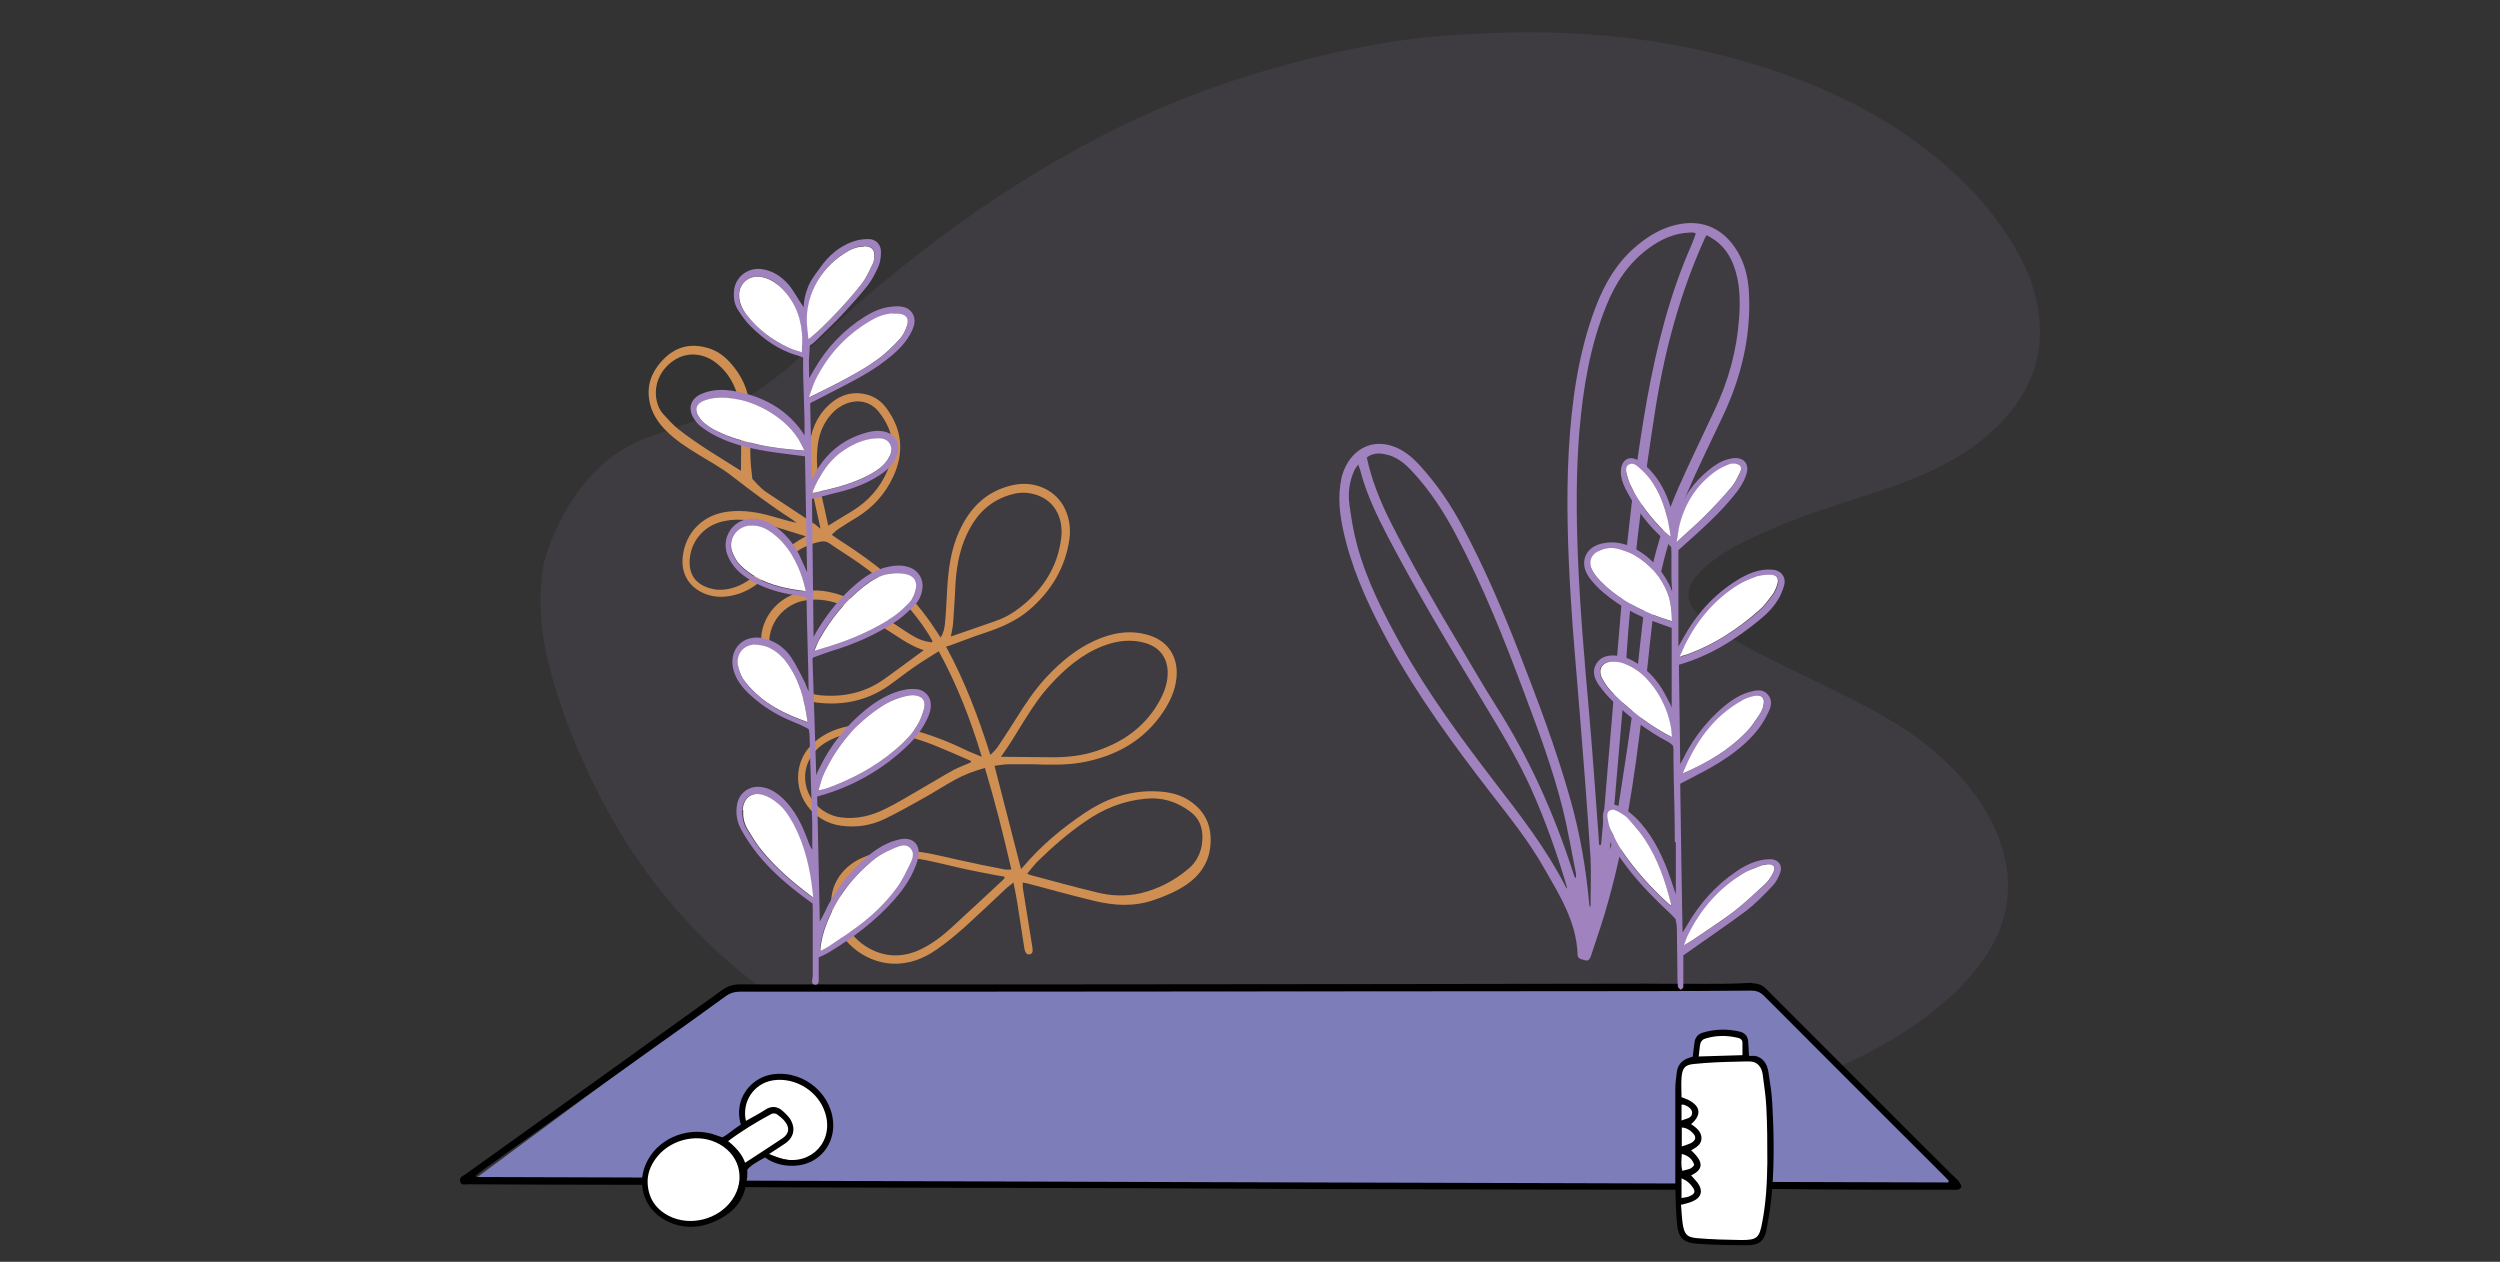 <?xml version="1.0" encoding="UTF-8"?><svg id="a" xmlns="http://www.w3.org/2000/svg" width="964.3" height="486.7" viewBox="0 0 964.3 486.7"><rect x="0" y="0" width="964.3" height="486.7" fill="#333333" stroke="none"/><defs><style>.w{fill:#fff;}.w,.x,.y,.z,.aa,.ab{fill-rule:evenodd;}.x,.ab{fill:#a082be;}.y{fill:#d08f52;}.aa{fill:#7d7db9;}.ac{opacity:.5;}.ab{isolation:isolate;opacity:.2;}</style></defs><g id="b"><g id="c" class="ac"><g id="d"><path id="e" class="ab" d="M517.5,447.6c-18.3.6-36.6,0-54.9-1.8-17.6-1.7-35.1-4.3-52-9.6-33.4-10.4-65.5-23.6-95.5-41-37.6-21.7-65.6-52.1-84.7-90-8.1-16.1-14.7-32.6-19-50-2.7-11.3-3.7-22.7-2.2-34.3.3-2.5.8-5.1,1.7-7.6,3.6-10.6,8.8-20.3,16.3-28.9,6-6.8,13.2-12.1,21.8-15.3,14.5-5.5,29.6-9.4,42.6-18,16.1-10.6,28.6-25.1,43.2-37.3,15.3-12.9,31-25.1,47.8-36.3,31.7-21.2,65.4-38.4,102.5-49.4,18.6-5.5,37.4-10.1,56.7-12.7,11.8-1.6,23.7-2.3,35.6-2.7,33.8-1.2,66.9,2.3,99.2,12.1,21.3,6.5,41.5,15.3,59.7,28,16.2,11.3,30,24.7,40.1,41.4,4.7,7.7,8.2,15.8,9.7,24.7,2.7,16.1-1.8,30.3-12.9,42.6-6.9,7.7-15.3,13.6-24.6,18.3-9.9,5.1-20.5,8.6-31.1,12-12.7,4.1-25.5,8.3-37.7,13.8-6.9,3.1-13.6,6.4-19.5,11-2.5,1.9-4.8,4.1-6.7,6.6-3.2,4.1-3.1,8.4.1,12.4,1.8,2.2,3.8,4.3,6.2,5.7,6.1,3.8,12.3,7.4,18.6,10.7,12.5,6.4,25.3,12.3,37.8,18.7,10.9,5.6,21.4,11.8,30.6,19.8,9.5,8.3,17.4,17.8,22.6,29.2,4.6,10.2,6.3,20.7,4,31.7-1.4,6.7-4.4,12.8-8.3,18.5-6,8.6-13.6,15.7-22,22.1-11.1,8.5-23.4,14.9-36.3,20.5-26.6,11.5-54.4,19.5-83,25-16.3,3.1-32.8,5.7-49.3,7.5-14.6,1.6-29.3,2.4-44,2.6-4.3,0-8.7,0-13,0"/></g></g><g id="f"><g id="g"><path id="h" class="y" d="M310.9,206.9c-6-1.8-12-3.9-18.1-5.4-4.5-1.1-9.2-1.5-13.9-.4-6.9,1.5-12,7-12.8,14-.7,6.4,2.2,10.2,7.7,11.8,2.9.9,5.8.7,8.7-.1,3.9-1.1,7-3.3,10-5.9,5.8-4.9,11.2-10.3,18.3-14M285.8,181.6c0-5.8.2-11.4,0-17,0-3.3-.2-6.6-.8-9.8-1.2-6.2-4.2-11.5-9.4-15.3-5-3.5-11-3.7-15.8-.4-5.2,3.5-7.8,9.6-6.5,15.4.4,2,1.2,3.8,2.6,5.3,1.8,2,3.6,4,5.7,5.7,7.6,6,16,10.9,24.2,16.1M319.4,202.8c3.4-2.1,6.4-3.9,9.5-5.8,6-3.7,10.5-8.8,13.3-15.2,3.6-8.2,2.4-15.9-3.2-22.9-3.1-3.9-7.7-5-12.4-3.3-2.3.9-4.3,2.3-5.9,4.1-3.4,3.8-5,8.3-5.4,13.2-.2,2.3-.3,4.7-.1,7,.5,7.7,2.7,15.1,4.3,22.9M374.5,294.1c0-.2,0-.4,0-.6-4.6-2-9.1-4-13.8-5.9-7-2.8-14.2-4.8-21.8-5.3-6.3-.4-12.6.1-18.4,3-3.7,1.8-6.7,4.3-8.5,8.1-4.5,9.4,1.9,20.5,12.4,21.9,6.2.8,11.9-.7,17.3-3.4,4.9-2.4,9.5-5.3,14.2-8,4-2.3,7.9-4.7,11.9-6.9,2.1-1.1,4.4-1.9,6.6-2.9M356.3,250.8c-6.1-2-10.8-5.9-16-9-4.5-2.7-9-5.4-13.7-7.6-5.2-2.5-10.8-3.6-16.6-2.5-8.7,1.7-15.5,10.8-12.6,20.5,2.4,8.2,10.6,15.2,19.1,16,9.1.8,17.5-1.1,24.9-6.5,4.9-3.5,9.7-7.1,14.9-10.9M366.8,245.5c5.9-2,11.6-4,17.3-6,3.5-1.2,6.6-3,9.5-5.3,8.7-6.8,14.3-15.5,15.7-26.4,1.1-8.3-2.8-15.9-11.9-17.5-2.7-.5-5.4-.2-7.9.6-6.9,2.1-11.9,6.5-15.3,12.7-3.6,6.5-5.1,13.5-5.6,20.8-.3,5.1-.5,10.1-.9,15.2-.1,1.9-.5,3.7-.9,5.7M387.6,338.2c-1-.2-1.9-.4-2.8-.5-4.2-.8-8.5-1.6-12.7-2.5-5-1.1-9.9-2.4-14.9-3.4-5.6-1.1-11.3-1.4-16.9-.3-4,.8-7.6,2.2-10.7,4.9-4,3.4-6,7.8-5.5,13.1,1,9.7,8.8,16.5,16.4,18.4,5.1,1.3,10.1.5,14.8-1.8,4.3-2.1,8.1-5,11.6-8.2,6.8-6.2,13.5-12.5,20.2-18.7.2-.2.2-.4.5-.9M396.2,337c.6.3.9.4,1.2.5,8.5,2.3,17,4.6,25.6,6.7,5.5,1.4,11.2,1.6,16.7.4,6.9-1.6,13.1-4.8,18.6-9.4,3-2.5,4.7-5.7,5.3-9.5.7-5-.3-9.6-4.6-12.7-5.1-3.8-10.8-5.6-17.3-4.9-8.5.8-16.1,3.9-23,8.7-6.6,4.5-12.7,9.8-18.4,15.4-1.4,1.4-2.7,3.1-4.1,4.8M386.1,291.9c6.9,0,13.4.2,19.9.2,5.8,0,11.5-.6,17.1-2.5,10.2-3.4,18.5-9.3,23.9-18.8,2.1-3.7,3.5-7.5,3.4-11.8-.2-5.3-3.1-9.2-8.1-10.8-5.9-1.9-11.6-1.1-17.2,1.1-8,3.2-14.4,8.7-20.2,15.1-7.5,8.2-12.2,18.4-18.8,27.5M393.5,335.5c.5-.5.9-.8,1.1-1.1,6.9-8.2,15.1-15,23.9-20.9,7.6-5.1,16-8.2,25.3-8.3,5.3,0,10.5.6,15.1,3.7,6.1,4.1,8.6,9.8,8,17.1-.7,8.2-5.6,13.4-12.3,17.1-3.2,1.7-6.6,3.1-10,4.2-7.4,2.5-15,2-22.5.2-8.3-2-16.6-4.3-24.9-6.5-.8-.2-1.6-.4-2.7-.6,0,.8,0,1.3,0,1.9,1.2,7.7,2.5,15.4,3.7,23,.3,1.8,0,2.6-1,2.8-1.1.2-1.8-.5-2.1-2.4-.9-5.8-1.8-11.6-2.7-17.4-.4-2.5-.9-5-1.5-7.9-1,.8-1.8,1.4-2.5,2-5.4,5.1-10.8,10.2-16.3,15.2-3.5,3.1-7.1,6.1-10.9,8.7-5.1,3.6-10.8,5.7-17.2,5.4-10.9-.6-20.8-8.9-23-19.6-1.9-8.8,2.7-17.3,11.5-21.2,6-2.7,12.3-3.3,18.8-2.7,6,.5,11.8,2,17.6,3.3,6.2,1.4,12.5,2.7,18.8,3.9.7.1,1.4,0,2.4,0-3-13.2-6.3-26.2-10.2-39.2-4.2,1.2-8,2.6-11.6,4.6-4.2,2.3-8.3,5-12.5,7.3-4.8,2.7-9.6,5.4-14.6,7.8-5.2,2.5-10.8,3.4-16.7,2.6-11.1-1.4-18.7-11.9-16.2-22.7,1.2-5.3,4.5-9,9-11.9,5.1-3.2,10.9-4.3,16.8-4.6,5.8-.3,11.4.6,16.9,2,7.2,1.8,14.2,4.5,20.9,7.7,2,1,4.1,1.8,6.8,2.9-4.3-14.3-9.5-27.7-16.6-40.7-3.3,2.1-6.5,4-9.5,6.1-3.5,2.4-6.8,5.1-10.3,7.5-8.2,5.6-17.5,7.4-27.2,6.2-10-1.2-19.3-10.4-21.2-20.3-2.1-10.8,5.6-21.1,16.8-22.7,6.2-.9,12,.7,17.7,3.1,6.9,2.9,13,7.2,19.2,11.3,2.8,1.8,5.6,3.9,8.9,4.8,1,.3,1.9.4,2.9.6.1-.2.2-.3.3-.5-.5-.9-1-1.7-1.5-2.6-7-11.1-16.3-20.1-27-27.6-3.7-2.6-7.7-5-11.4-7.6-1-.7-2-.8-3.2-.6-4.7.9-8.8,3.1-12.4,6.2-3.7,3.1-7.4,6.2-11.1,9.3-3.2,2.7-6.9,4.6-11.1,5.4-3.6.7-7.1.5-10.4-.9-6.1-2.6-9.1-8-8.2-14.6,1.1-8.6,7.2-15.1,15.8-16.7,5.5-1,10.9-.4,16.2.9,3.9,1,7.8,2.3,11.9,3.2-.6-.4-1.1-.9-1.7-1.3-8.1-5.2-15.7-10.9-23.3-16.8-4-3.1-8.5-5.6-12.8-8.2-4.4-2.7-8.8-5.5-12.5-9.2-2.8-2.8-5-5.9-6.1-9.8-2-7.2.3-13.2,5.4-18.2,4.9-4.8,10.8-5.9,17.3-3.8,3.1,1,5.7,2.9,7.9,5.3,4.5,4.9,7.2,10.6,7.7,17.2.4,4.5.1,9,.2,13.4,0,3.3,0,6.6.3,9.8.2,1.9.5,4.6.5,4.6,0,0,3.3,3.8,5.2,5,6.4,4.2,12.8,8.5,19.2,12.7.4.3,1.2,1.1,1.9,1.5-.7-3.2-1.5-6.9-2.2-9.9-1.6-7-2.9-14.1-2.2-21.3.6-6.2,2.7-11.8,7.3-16.2,4.5-4.3,9.8-6,16-4,2.8,1,5,2.8,6.7,5.2,5.9,8.1,6.7,16.9,2.5,26-3.1,6.8-7.9,12.1-14.3,16-2.4,1.4-4.7,2.9-7,4.4-.8.5-1.5,1.3-2.5,2.2,1.2.8,2,1.3,2.8,1.9,9.6,6.2,18.9,12.8,26.7,21.2,4,4.3,7.6,8.9,10.8,13.9.5.8,1,1.6,1.7,2.6,1.4-2.1,1.6-4.3,1.8-6.4.4-4.4.5-8.8.8-13.2.5-7.4,1.5-14.6,4.6-21.4,4.1-9,10.4-15.4,20.3-17.7,8.1-1.9,15.9,1.2,19.8,7.8,2.3,4,3,8.5,2.4,13-1.6,11-7,19.9-15.3,27.1-5.1,4.4-11.2,7-17.6,9.1-4.3,1.4-8.5,3.1-12.7,4.6-.6.2-1.1.4-2,.6,7.3,13.4,12.5,27.2,17.1,41.8,1.1-1.1,2-1.9,2.7-2.9,2.4-3.6,4.8-7.2,7.1-10.9,3.6-5.8,7.4-11.5,12.1-16.5,5.4-5.7,11.4-10.7,18.6-13.9,6.7-3,13.7-4.2,20.9-1.9,6.6,2.1,10.4,7.3,10.5,14.2,0,5.5-2,10.3-4.9,14.8-7.5,11.5-18.5,17.6-31.7,20-6.2,1.1-12.6.9-18.9.7-3.2,0-6.4,0-9.6,0-1.7,0-3.4.4-5.2.6,3.4,13.3,6.8,26.3,10.2,39.7"/><path id="i" class="x" d="M604.6,342.9c-3.8-13.1-8.3-25.8-13.8-38.2-5.5-12.3-12.6-23.7-19.5-35.2-12.5-20.6-24.9-41.3-36.1-62.7-4.2-8.1-8.2-16.4-10.5-25.3-.2-.6-.4-1.2-.8-2.3-.7.9-1.1,1.5-1.4,2-2,4.3-2.6,8.8-2,13.4.7,5.3,1.6,10.7,3,15.8,3.7,13.7,10.1,26.1,16.9,38.4,10.6,19,23.5,36.4,36.7,53.6,9.8,12.7,19.5,25.3,26.8,39.6.1.3.4.5.6.7M607.6,338.5c.1,0,.2,0,.3,0,0-.5,0-1,0-1.4-1.7-8.5-3.1-17-5.2-25.4-3.8-15.2-9.3-29.9-14.8-44.5-7.7-20.7-15.9-41.2-26.2-60.7-4.7-9-10.2-17.4-17.1-24.8-2.9-3.1-6.1-5.7-10.4-6.5-2.5-.5-5-.4-7,1.3,1.9,8.7,5.1,16.7,9,24.5,8.2,16.2,17.2,31.9,26.5,47.4,4.7,8,9.4,16,14.3,23.8,12.7,19.9,22.3,41.3,29.6,63.8.3.9.6,1.9,1,2.8M658.2,90.8c-.4.7-.6,1-.7,1.3-9.4,20.8-15.3,42.7-18.9,65.2-2.1,13.3-4,26.6-5.7,39.9-1.6,12.5-2.9,25.1-4.1,37.6-1.1,11.6-1.7,23.2-2.6,34.7-1.3,15.5-2.7,31-4,46.6-.2,2.8-1,8.6-1.3,11.4.6-1,1.5-4.8,1.7-5.8,2.3-15,4.7-30,6.8-45,1.7-12.5,2.8-25.1,4.3-37.6,2.1-17.8,6.7-35,13.9-51.4,4.4-10,9.2-19.7,13.8-29.6,5.3-11.2,8.5-22.9,9.4-35.2.5-7,.4-14.1-2.2-20.8-1.9-5-5.2-8.9-10.4-11.4M616.9,325.9c.2,0,.4,0,.6,0,.1-.8.3-1.7.3-2.5.9-10.1,1.8-20.3,2.6-30.4,1-11.2,1.9-22.3,2.8-33.5,1.5-16.8,2.7-33.7,4.5-50.5,2-18.6,4.4-37.2,7.7-55.6,3.7-20.2,8.7-40,17-58.8.6-1.5,1.2-3,1.7-4.5-.4-.2-.6-.3-.8-.4-.5,0-1,0-1.5,0-6.1.2-11.4,2.7-16.2,6.3-7.6,5.7-12.5,13.2-16,21.9-6.3,15.5-9,31.9-10.4,48.5-1.3,15.9-1.2,31.8-.6,47.6.8,20.6,2.6,41.1,4.4,61.5,1.3,15.2,2.4,30.5,3.5,45.7.1,1.6.2,3.2.3,4.7M613.5,349.5c0-6.2.3-12.4,0-18.6-1.2-18.4-2.6-36.8-4.1-55.1-1.2-15.4-2.7-30.8-3.6-46.3-1.1-18.5-1.7-37-.7-55.6,1.1-18.9,3.6-37.5,10.3-55.3,3.6-9.4,8.5-17.8,16.4-24.2,4.3-3.5,9-6.3,14.4-7.6,11-2.7,19.1,1.9,24.1,10.4,2.8,4.8,4,10,4.3,15.5.9,16.8-2.9,32.7-10.1,47.9-4.9,10.4-10,20.7-14.5,31.3-6.6,15.4-10.7,31.6-12.7,48.3-1.3,11.1-2.3,22.3-3.7,33.4-3.2,26.8-7,53.5-14.8,79.4-1.6,5.3-3.5,10.6-5.2,15.9-.4,1.1-1,1.9-2.2,1.5-1.2-.4-2.9-.4-2.9-2.2-.4-12.7-7-23-13-33.5-5.9-10.4-13.4-19.7-20.7-29.1-14.2-18.4-27.9-37.1-39.1-57.5-6.8-12.5-12.9-25.2-16.5-39-1.9-7.3-3.3-14.7-2.2-22.3.4-3.1,1.3-5.9,3-8.6,4-6.2,10.5-8.5,17.5-6,4.2,1.5,7.4,4.3,10.3,7.5,6.4,7,11.7,14.8,16.2,23.2,8.3,15.5,15.3,31.7,21.7,48.1,7.4,19,14.6,38,20.1,57.6,3.7,13.2,6,26.6,7.2,40.2,0,.3.1.6.2.9.1,0,.2,0,.3,0"/></g></g><path id="j" class="w" d="M248.4,455.5c2.3,10.2,7.9,15.7,16.7,16.2,13.3.9,21.8-13.6,21.8-16.2v-5.2l8.2-6c9.7,4.9,17,4.5,21.9-1.1,7.4-8.4-.4-21.5-3.5-23.5-3.1-2-14.8-7.7-21.2-2-6.4,5.7-6.2,10.9-4.9,15.5l-8.3,6.5c-9.8-3.1-17.3-2.8-22.4.9-5.1,3.7-7.9,8.7-8.4,15Z"/><path id="k" class="w" d="M653.9,408.8c-.7-7.4,2.6-11.1,9.8-11.1s10.5,2.5,9.7,7.4v2.8c5-.6,7.8,1.4,8.4,6,.9,6.9,2.4,64.8-4.7,64.8s-13.3-.3-25.8-.9c-2.3-1.5-3.4-3.2-3.4-5.3v-58.6c-.2-1.3.4-2.5,1.7-3.6,1.3-1.1,2.7-1.6,4.3-1.5Z"/><g id="l"><g id="m"><path class="aa" d="M676.1,379.3l78,78.1-71.7-.2c.4-9,.5-18.8.5-23.9v-1.1c0-5.8-1-13.3-3.1-22.3h0l-6.7-2.4c.8-2.7.5-5.1-1-7.3s-7.1-2.2-16.8,0h0l-1.4,8.3-6,3.8v44.9s-361.9-1-361.9-1c0-.2,0-.5,0-.7,0-9.4-8.4-17-18.8-17s-18.8,7.6-18.8,17,0,.4,0,.6l-66.8-.2,100.4-74.3,394.2-2.3ZM320.1,436.9c2.5-6.9-6.4-24.6-23.5-20.9-8.2,3.6-11.2,9.5-9.2,17.9h0l-8,5.8,8,10.3c5.5-2.6,8.2-3.8,8.2-3.8,14.7,7.8,21.9-2.2,24.4-9.1Z"/><path id="n" class="z" d="M286.9,455.4c120.3.4,240.6.8,360.9,1.1h0v2.4c-37.7,0-75.4-.1-113.1-.2-32.6,0-65.1-.3-97.7-.4-30.2-.1-60.4-.1-90.6-.2-19.8,0-39.6-.1-59.4-.2,0-.8,0-1.7-.1-2.6ZM676.1,379.3c2,0,3.6.6,5.2,2.2,23.8,23.9,47.7,47.7,71.5,71.5,1.4,1.4,3.2,2.4,3.8,4.8-1,1.5-2.3,1.1-3.5,1.1-9.9,0-19.8,0-29.7,0-13.6,0-27.3-.2-40.9-.3.1-.9.2-1.8.3-2.7h0l68.7.2c0-.2.1-.4.2-.6-.5-.6-1.1-1.2-1.7-1.8-23.2-23.2-46.4-46.3-69.6-69.6-1.5-1.5-3-2-4.9-2-13.2.1-26.4.2-39.7.2-87.5,0-174.9.2-262.4.2-29.3,0-58.6,0-87.8,0-2.2,0-4,.5-5.9,1.9-8.2,6-16.5,11.9-24.8,17.8-22.7,16.3-45.5,32.5-68.2,48.8-1.1.8-2.1,1.6-3.2,2.5,0,.2.1.3.2.5,21.8,0,43.7.2,65.5.2,0,.9,0,1.9,0,2.8-2.2,0-4.3,0-6.5,0-20.8,0-41.6-.1-62.3-.2-1.1,0-2.5.6-2.9-1.1-.4-1.8,1.1-2.1,2.1-2.8,32.9-23.6,65.9-47.2,98.8-70.9,2.2-1.6,4.3-2.3,6.9-2.3,39.9,0,79.9,0,119.8,0,82.5,0,165.1-.2,247.6-.3,7.7,0,15.5,0,23.2-.3Z"/></g><g id="o"><path id="p" class="x" d="M313.3,190.2c1.9-.4,3.4-.6,4.8-1,6.2-1.4,12.2-3.2,17.8-6.3,2.5-1.4,4.8-3,6.4-5.4,1.3-1.9,2.3-4.1.9-6.3-1.3-2.2-3.6-2.2-5.8-2-4.1.3-7.8,2-11.3,4.1-6.3,3.9-10,9.7-12.9,16.9M312,130.7c5.6-4.2,18.4-17.9,21.8-23.3,1-1.7,1.9-3.5,2.7-5.3.4-.9.7-2,.8-3,.3-2.9-1-4.2-3.9-4.2-2.8,0-5.3,1.3-7.6,2.7-9.1,5.6-16,16.8-14.1,29.8,0,.5.2,2.7.4,3.2M309.2,135.8c0-2.8.2-5.3,0-7.8-.7-7.1-3.6-13.2-9-18-2-1.8-4.3-3-7.1-3.3-4.3-.5-7.8,2.5-8.1,6.7-.2,3,1,5.5,2.8,7.8,4.3,5.7,9.9,9.8,16.3,12.8,1.6.8,3.3,1.2,5.1,1.8M310.8,228.1c0-.7-.2-1.1-.3-1.4-1.5-5.7-3.7-11.1-7.3-15.8-2-2.6-4.3-4.8-7.1-6.4-2.2-1.3-4.5-1.9-7.1-1.6-5.2.6-8.4,5.5-6.6,10.3.7,1.8,1.8,3.6,3.1,5,1.8,1.8,3.9,3.3,6.1,4.6,5.7,3.3,12.4,4.6,19.1,5.4M311.5,278.6c-1.3-9.2-3.4-17.6-9.3-24.5-1.7-2-3.8-3.7-6.4-4.5-1.4-.5-2.9-.8-4.4-.8-4.3,0-7.3,3.4-6.7,7.7.2,1.9.9,3.9,2,5.5,1.4,2.1,3.1,4,5,5.7,5.6,5.2,12.3,8.3,19.9,11M312,153.4c4.8-2.4,9.7-4.7,14.4-7.3,4.1-2.3,8.3-4.6,12.1-7.4,3.1-2.2,5.9-5,8.5-7.8,1.3-1.4,2.2-3.3,2.8-5.1,1-2.7-.2-4.3-3.1-4.7-.7,0-1.5,0-2.3,0-3.2.1-6.1,1.3-8.8,2.9-9.3,5.5-16.4,13.2-21.2,23-1,2.1-1.6,4.3-2.4,6.5M310.3,173.9c-.9-1.8-1.5-3.2-2.3-4.4-6.2-10-20.3-17-32-15.9-1.6.1-3.2.5-4.6,1.1-2.8,1.1-3.6,3.3-2,5.9.7,1.2,1.7,2.3,2.8,3.1,1.5,1.1,3.2,2.1,4.8,2.9,4.7,2.3,9.7,3.7,14.8,4.8,5.9,1.3,11.9,2,18.5,2.5M313.5,346.1c0-.7-.1-1.3-.2-1.7-1-9.1-3-18-7.3-26.3-1.6-3.1-3.5-6.1-6.3-8.3-1.7-1.3-3.6-2.6-5.6-3.2-4.4-1.3-7.6,1.3-7.8,5.9-.1,2.6.4,5.1,1.7,7.3,1.7,2.8,3.5,5.6,5.5,8.2,5.3,6.5,11.6,11.9,18.2,16.9.3.3,1,.8,1.6,1.1M314,251.1c2.3-.7,4.1-1.3,5.8-1.8,8.7-2.6,17-6.3,24.6-11.4,2.3-1.6,4.5-3.5,6.3-5.6,1.2-1.3,2-3.2,2.4-5,.7-2.9-.6-5.1-3.5-5.8-2-.5-4.3-.5-6.4-.2-3.9.5-7.3,2.6-10.3,5-7.1,5.6-12.6,12.5-17,20.3-.7,1.3-1.2,2.7-2,4.5M316.3,366.8c1.4-.7,2.3-1.2,3.2-1.7,3.5-2.4,7.1-4.6,10.5-7.2,6-4.5,11.5-9.5,15.9-15.6,2.1-3,3.8-6.3,5.3-9.6.8-1.7,1.5-4-.2-5.6-1.6-1.6-3.8-1-5.6-.2-2.8,1.3-5.7,2.6-8.1,4.5-8.5,6.5-14.7,14.9-18.6,24.9-1.3,3.2-2.2,6.6-2.5,10.6M315.7,304.9c1.6-.4,2.4-.5,3.2-.8,9.5-3.5,18.4-8.2,26.3-14.8,3.6-3.1,7-6.4,9.2-10.6,1-1.8,1.8-3.8,2.1-5.8.5-2.7-.9-4.3-3.6-4.7-.8-.1-1.7,0-2.5.1-3.7.6-7.1,2.1-10.2,4.1-10.1,6.5-17.5,15.4-22.5,26.3-.8,1.8-1.2,3.7-2,6.2M313.4,254c.5,14.6.9,29,1.4,43.4,0,1.8,0,1.8.1,1.5.1-.4.3-.8.5-1.3.3-.5.6-1.2.8-1.6,4.3-8.8,10.3-16.3,17.9-22.4,4.6-3.7,9.7-6.7,15.6-7.7,1.4-.2,2.9-.2,4.4,0,2.7.5,4.7,2.7,4.9,5.4.2,2.3-.5,4.3-1.5,6.3-1.7,3.5-4,6.6-6.8,9.4-9.9,9.7-21.6,16.4-35,20.1,0,0-.3,0-.5.2.3,15.5.7,31.4,1,47.1,0,1.7.2.7.6,0,.3-.6.7-1.3,1-1.9,3.9-8.6,9.4-15.9,16.6-22,3.8-3.2,7.9-5.8,12.9-6.8,4.8-.9,7.8,2,6.9,6.8-.3,1.9-1.1,3.8-1.9,5.6-1.9,4.2-4.6,7.8-7.6,11.2-7.2,8.1-15.7,14.4-24.9,20-1.2.7-2.5,1.3-4,2,0,.9,0,1.8,0,2.7,0,2,0,4,0,6,0,1-.2,2-1.6,1.8-1-.2-1.1-1-.9-2,.2-1,.2-2.1.2-3.1,0-7.7,0-15.3,0-23,0-1,0-2.4-.1-3.2,0,0-1.3-1-2.3-1.7-6.8-5-13.2-10.4-18.6-17-2.4-3-4.6-6.2-6.5-9.6-1.8-3.2-2.4-6.7-1.6-10.4.9-4,4.5-6.6,8.6-6.3,3.7.3,6.6,2.2,9.2,4.7,4.3,4.2,6.9,9.4,9,14.9.6,1.6,1.1,3.2,2.1,4.7,0-3.4,0-6.8,0-10.1-.3-11.1-.8-22.3-1-33.4,0-1-.2-2.5-.4-3.1,0,0-1.3-.7-2.1-1.1-1.3-.6-2.6-1.2-3.9-1.7-5.2-2.1-10.1-4.9-14.4-8.5-3.9-3.2-7.3-6.7-8.6-11.5-2.1-8.3,4.2-14.3,12.4-12,4.2,1.2,7.5,3.6,9.9,7.2,2,3,3.6,6.4,5.3,9.7.2.5,1.2,3.1,1.4,3.4-.1-11.4-.7-24.8-.8-36.3-2.3-.4-4.4-.9-6.6-1.2-5.4-1-10.6-2.7-15.3-5.6-3.8-2.3-6.9-5.2-8.6-9.5-2.6-6.6,2-13.7,9-14,3.3-.1,6.3.8,9,2.7,3.7,2.5,6.5,5.7,8.8,9.5,1.1,1.9,3.1,6.8,3.9,8.4-.2-14-.6-30.7-.8-44.7-5.2-.7-10.1-1.2-14.9-2-6.6-1.1-13.2-2.7-19.2-5.7-2.2-1.1-4.3-2.4-6.2-3.9-1.2-.9-2.1-2.2-2.9-3.5-2-3.7-.7-7.2,3.1-8.9,4.2-1.9,8.7-1.9,13.1-1.1,10.4,1.9,19.3,6.5,25.7,15.3.2.2,1.1,1.8,1.1,1.8.2-9.9-.7-20.4-.5-30.1-.8-.3-1.5-.6-2.2-.8-7.2-2-13.1-6.3-18.3-11.5-1.8-1.8-3.2-3.9-4.6-6-1.4-2.1-1.8-4.5-1.6-7.1.3-5.5,5.2-9.5,10.8-8.7,4.2.6,7.6,2.9,10.3,6,1.8,2.1,4,6.2,5.8,8.7.1-3.3.8-5.2,1-5.9,1.3-4.2,2.8-5.8,5.3-9.3,3.2-4.6,7.3-8.2,12.6-10.1,1.9-.7,4-1,6.1-1,2.8,0,4.8,2,4.8,4.9,0,1.8-.2,3.8-.9,5.5-1.2,2.7-2.5,5.3-4.3,7.6-3.1,3.9-6.5,7.6-9.9,11.3-3.3,3.5-6.9,6.8-10.3,10.2-.9.9-2,1.5-2,1.5,0,0-.4,4.8-.4,6.1,0,0,.1,3.8.1,6.6.6-1.1,1.3-2.2,1.9-3.3,4.8-8.4,11.3-15.3,19.6-20.5,3.4-2.1,7-3.7,11.1-3.9,2.7-.2,5.4,0,7.1,2.4,1.7,2.5.9,5.1-.3,7.5-1.9,3.8-4.8,6.8-8,9.4-5.5,4.6-11.6,8-18,11.3-4.3,2.2-8.6,4.4-13,6.7.2,9.4.4,18.7.6,28,0,1.4.2,1.3.3.9.3-.7.6-1.4,1-2,.2-.4.4-.7.7-1.1,4.4-7.3,10.7-12.1,18.9-14.4,2.4-.7,4.8-1,7.3-.4,3.9,1,5.8,4,5,7.9-.8,3.5-3,6-5.9,8.1-4.5,3.2-9.6,5.3-14.9,6.8-4,1.1-8,2-12.3,3.1.2,17.4.4,34.8.6,52.2,0,.8,0,1.3,0,1.1.3-.6.6-1.2.9-1.7.2-.3.4-.6.6-1,4.1-6.7,9-12.8,15.1-17.9,3.7-3.1,7.8-5.7,12.7-6.6,2.7-.5,5.3-.6,7.9.4,3.3,1.2,5.3,4.6,4.8,8.1-.3,2.3-1.2,4.5-2.8,6.2-2.2,2.2-4.4,4.4-7,6.2-7.9,5.3-16.5,9.1-25.6,11.8-2.2.7-4.4,1.6-6.8,2.4"/><path id="q" class="w" d="M345.5,326.9c1.8-.8,4-1.5,5.6.2,1.6,1.6,1,3.9.2,5.6-1.6,3.3-3.2,6.7-5.3,9.6-4.4,6.1-9.9,11.2-15.9,15.6-3.4,2.5-7,4.8-10.5,7.2-.9.6-1.8,1-3.2,1.7.3-4,1.2-7.3,2.5-10.6,3.9-10,10.1-18.4,18.6-24.9,2.4-1.9,5.3-3.2,8.1-4.5ZM286.5,312.5c.2-4.6,3.4-7.2,7.8-5.9,2,.6,3.9,1.8,5.6,3.2,2.8,2.2,4.6,5.2,6.3,8.3,4.3,8.2,6.3,17.1,7.3,26.3,0,.3.1,1,.2,1.7-.6-.3-1.3-.8-1.6-1.1-6.6-5-12.9-10.4-18.2-16.9-2.1-2.5-3.8-5.4-5.5-8.2-1.3-2.2-1.9-4.7-1.7-7.3ZM350.4,268.3c.8-.1,1.7-.2,2.5-.1,2.8.4,4.1,1.9,3.6,4.7-.4,2-1.2,4-2.1,5.8-2.3,4.2-5.6,7.6-9.2,10.6-7.8,6.6-16.7,11.3-26.3,14.8-.8.3-1.6.4-3.2.8.8-2.5,1.2-4.5,2-6.2,5-10.9,12.4-19.8,22.5-26.3,3.1-2,6.5-3.4,10.2-4.1ZM291.4,248.7c1.5,0,3,.3,4.4.8,2.5.9,4.6,2.5,6.4,4.5,5.9,7,8,15.4,9.3,24.5-7.6-2.7-14.3-5.8-19.9-11-1.8-1.7-3.6-3.6-5-5.7-1-1.6-1.7-3.6-2-5.5-.6-4.3,2.4-7.6,6.7-7.7ZM343.3,221.3c2.1-.3,4.4-.3,6.4.2,2.9.7,4.2,2.9,3.5,5.8-.4,1.8-1.2,3.7-2.4,5-1.9,2.1-4,4-6.3,5.6-7.6,5.1-15.9,8.7-24.6,11.4-1.8.5-3.5,1.1-5.8,1.8.8-1.8,1.2-3.2,2-4.5,4.4-7.8,9.9-14.7,17-20.3,3.1-2.4,6.4-4.5,10.3-5ZM289,202.8c2.5-.3,4.9.3,7.1,1.6,2.8,1.7,5.1,3.8,7.1,6.4,3.6,4.7,5.9,10.1,7.3,15.8,0,.3.3.7.3,1.4-6.7-.8-13.4-2.1-19.1-5.4-2.2-1.3-4.3-2.8-6.1-4.6-1.4-1.4-2.4-3.2-3.1-5-1.8-4.8,1.4-9.7,6.6-10.3ZM337.4,169.1c2.2-.2,4.5-.1,5.8,2,1.4,2.3.3,4.4-.9,6.3-1.6,2.4-3.9,4-6.4,5.4-5.6,3.1-11.6,4.9-17.8,6.3-1.4.3-2.9.6-4.8,1,2.9-7.2,6.6-13,12.9-16.9,3.5-2.2,7.2-3.8,11.3-4.1ZM276,153.5c11.7-1.1,25.8,6,32,15.9.8,1.3,1.4,2.6,2.3,4.4-6.7-.5-12.6-1.1-18.5-2.5-5.1-1.2-10.1-2.5-14.8-4.8-1.7-.8-3.4-1.8-4.8-2.9-1.1-.8-2.1-1.9-2.8-3.1-1.6-2.6-.8-4.8,2-5.9,1.5-.6,3.1-1,4.6-1.1ZM344.4,121c.8,0,1.5,0,2.3,0,2.9.3,4.1,1.9,3.1,4.7-.6,1.8-1.5,3.7-2.8,5.1-2.6,2.8-5.4,5.6-8.5,7.8-3.8,2.8-7.9,5.1-12.1,7.4-4.7,2.6-9.6,4.9-14.4,7.3.8-2.1,1.4-4.4,2.4-6.5,4.8-9.8,11.8-17.4,21.2-23,2.7-1.6,5.6-2.8,8.8-2.9ZM285.1,113.5c.2-4.3,3.8-7.3,8.1-6.7,2.7.3,5,1.6,7.1,3.3,5.5,4.8,8.3,10.9,9,18,.3,2.5,0,5,0,7.8-1.8-.6-3.5-1-5.1-1.8-6.4-3-12-7.1-16.3-12.8-1.7-2.3-2.9-4.8-2.8-7.8ZM333.3,95c2.9,0,4.2,1.3,3.9,4.2,0,1-.3,2.1-.8,3-.8,1.8-1.7,3.6-2.7,5.3-3.4,5.4-16.2,19.1-21.8,23.3-.2-.6-.3-2.7-.4-3.2-1.9-13,5.1-24.1,14.1-29.8,2.3-1.5,4.8-2.7,7.6-2.7Z"/></g><g id="r"><path id="s" class="x" d="M644.4,207.1c-.4-1.9-.6-3.9-1-5.8-1.3-6-3.2-11.6-7-16.5-1.3-1.7-2.9-3.2-4.5-4.6-1-.8-2.3-1.7-3.6-.9-1.4.9-1.2,2.5-.8,3.9.4,1.5.9,3.1,1.6,4.5,3.3,6.6,7.8,12.5,13.1,17.6.7.7,1.6,1.2,2.2,1.9M646.7,209.2c3.6-3.4,7.4-6.6,10.9-10.1,3.6-3.6,7-7.4,10.3-11.2,1.3-1.5,2.2-3.5,3.1-5.3.5-1,1-2.4-.1-3.1-.8-.5-2.2-.8-3.1-.5-2.1.7-4.2,1.7-6,3-7,5.1-11.6,12-13.8,20.4-.6,2.3-.7,4.7-1.2,6.9M644.6,349.4c0-.6,0-.8-.1-.9-2.2-8.7-5.1-17.2-10.1-24.7-1.8-2.7-3.9-5.1-6-7.5-1-1.2-2.5-2.1-3.8-2.9-1.1-.7-2.4-1.5-3.7-.6-1.3.9-.9,2.4-.7,3.7.2,1.2.5,2.4,1,3.5,1.3,2.7,2.6,5.5,4.2,8,5.1,7.7,11.2,14.4,18,20.6.3.2.8.6,1.2.9M649.6,364.6c.9-.7,1.9-1.1,2.9-1.7,5.4-3.7,10.9-7.1,16.1-11.1,4.3-3.3,8.3-7.1,12.3-10.8,1.2-1.1,2.2-2.6,3-4.1,1.3-2.4.5-3.6-2.2-3.5-.7,0-1.3,0-1.9.3-2.4.9-4.9,1.7-7,3-9.5,5.8-16.6,13.9-21.5,23.8-.6,1.3-.9,2.7-1.6,4M649.2,298.3c9.3-4,17.9-9,24.9-16.4,1.9-2,3.4-4.5,5-6.8.6-.9.9-2.1,1.2-3.2.6-2.7-.7-4-3.4-3.5-1.5.3-3,.7-4.3,1.5-11.6,6.3-18.6,16.4-23.3,28.4M644.8,284.3c-.3-9.7-6.1-20.7-13.6-25.8-1.4-1-2.9-1.8-4.5-2.4-1.5-.5-3.1-.9-4.7-.9-4.2,0-6.1,2.9-4.1,6.7,1.1,2.1,2.7,4.1,4.4,5.8,5.9,5.8,12.3,10.9,19.4,15,.9.5,1.8.9,3,1.6M648.1,253.4c1.2-.4,2.5-.7,3.7-1.2,10.1-3.9,18.9-9.7,27-16.8,1.9-1.7,3.5-3.9,5.1-6,.8-1.1,1.4-2.5,1.8-3.8.7-2.4-.2-3.7-2.6-3.8-1.5,0-3.1,0-4.5.5-2.8,1-5.7,2.2-8.2,3.7-8.9,5.5-15.4,13.3-20,22.6-.8,1.6-1.4,3.3-2.2,4.9M644.9,239.6c-.1-4.5-.6-7.1-1.1-9.1-1.7-5.5-5.4-11-11.5-15.2-2.2-1.5-4.8-2.6-7.4-3.4-2.8-.9-5.8-.6-8.5.8-2.9,1.6-3.8,4.3-2.3,7.2.8,1.6,2,3,3.2,4.3,5.7,5.9,12.7,9.7,20.1,12.9,2.2.9,4.6,1.6,7.5,2.6M646,324.7c0-8.1-.2-16.2-.4-24.4,0-3.6-.2-7.2-.1-10.8,0-.8-.2-1.9-.2-1.9,0,0-1.1-1-1.8-1.4-7.8-4.1-14.8-9.4-21.2-15.5-2.1-2-4-4.2-5.7-6.6-1.7-2.5-2.6-5.4-.8-8.2,1.8-2.8,4.7-3.3,7.7-3,2.7.2,5.1,1.2,7.4,2.6,5.6,3.4,9.5,8.3,12.3,14.1.4.8.9,1.6,1.3,2.5.1.2.3.9.3.9,0-9.9,0-20.7,0-30.8-2.2-.8-4.3-1.5-6.4-2.3-7.4-2.6-14.1-6.4-20-11.4-1.9-1.6-3.6-3.4-5.1-5.3-4.7-6.2-1.8-12.8,5.9-13.8,3.3-.5,6.6,0,9.7,1.4,5.8,2.6,10.2,6.8,13.5,12.1.5.9,1.9,3.1,2.6,5.3,0,0-.3-3.9-.3-4.8,0-3.5,0-5.4,0-9.8s-.4-2.7-.4-2.7c0,0-.9-1.5-1.6-2.1-6.7-5.6-11.7-12.5-15.7-20.2-1.1-2.2-1.9-4.5-1.8-7,.2-4.2,3.1-6.1,6.7-4,2.1,1.2,4.1,3,5.7,5,3.8,4.5,6,9.8,7.5,15.4.2.8.5,1.6.8,2.9.5-1.3.8-2.1,1.1-2.8,2.5-6.7,6.5-12.3,12.1-16.8,2.3-1.9,4.7-3.5,7.6-4.2,1.1-.3,2.2-.5,3.3-.4,2.8.2,4.4,2.3,3.9,5.1-.2,1.2-.7,2.4-1.2,3.5-.7,1.4-1.6,2.8-2.5,4.1-6.6,8.6-14.8,15.6-22.8,22.8v37.2c.6-1.1,1.3-2.3,1.9-3.4,5-9,11.6-16.5,20.4-22,3.5-2.2,7.3-4,11.5-4.3,1,0,2.1,0,3.1.1,2.8.5,4.5,2.7,4,5.5-.4,1.7-1.1,3.4-1.9,5-1.9,3.5-4.7,6.4-7.8,8.9-9.2,7.5-19.1,13.8-31,17.2.2,12.8.3,25.5.5,38.3.6-1.1,1.3-2.2,1.8-3.4,3.7-7.1,8.6-13.3,14.7-18.5,3.3-2.8,6.8-5.1,11-6.1,2.3-.6,4.6-.8,6.3,1.2,1.7,2,1.4,4.3.4,6.4-1.1,2.4-2.4,4.7-4,6.8-4.3,5.6-9.9,9.8-15.9,13.5-3.6,2.2-7.4,4.1-11.2,6.1-1,.5-2,1-3.1,1.6.3,19.2.5,38.3.9,57.4.6-1,1.3-2,1.9-3.1,4.7-8.1,10.8-15,18.6-20.3,3.1-2.2,6.5-3.9,10.2-4.6,1.1-.2,2.3-.3,3.4-.3,2.9.2,4.5,2.3,3.6,5.1-.6,1.8-1.6,3.7-2.9,5.1-3.3,3.5-6.7,7-10.5,9.9-7.8,5.8-15.8,11.2-24,17,0,2.8,0,6.1,0,9.4,0,.9,0,1.9,0,2.8,0,.4-.7.8-1,1.1-.4-.4-1.1-.8-1.1-1.3-.2-2.2-.2-4.3-.2-6.5,0-5.4-.2-10.8-.2-16.1,0-1.1-.5-3.4-.5-3.4,0,0-.9-1-1.7-1.8-6-5.6-11.8-11.4-16.8-17.9-3-4-6-8-7.9-12.7-.8-2.2-1.5-4.5-1.6-6.8-.2-4,2.6-6,6.3-4.3,2.3,1,4.4,2.6,6.2,4.3,5.9,5.8,9.6,13,12.5,20.6,1.1,3,2.1,6.1,3.1,9.1,0-6.7,0-13.3,0-20"/><path id="t" class="w" d="M681.6,333.4c2.7-.1,3.5,1,2.2,3.5-.8,1.5-1.8,3-3,4.1-4,3.7-8,7.5-12.3,10.8-5.2,3.9-10.7,7.4-16.1,11.1-.9.6-2,1.1-2.9,1.7.6-1.3.9-2.7,1.6-4,4.9-10,12-18.1,21.5-23.8,2.1-1.3,4.6-2,7-3,.6-.2,1.3-.3,1.9-.3ZM620.9,312.7c1.3-.9,2.6,0,3.7.6,1.4.8,2.8,1.7,3.8,2.9,2.1,2.4,4.2,4.8,6,7.5,5,7.5,7.9,16,10.1,24.7,0,.2,0,.3.1.9-.3-.2-.9-.6-1.2-.9-6.8-6.2-12.9-13-18-20.6-1.7-2.5-2.9-5.3-4.2-8-.5-1.1-.8-2.3-1-3.5-.2-1.3-.6-2.8.7-3.7ZM676.8,268.4c2.7-.5,4,.8,3.4,3.5-.2,1.1-.6,2.2-1.2,3.2-1.6,2.3-3.1,4.8-5,6.8-7,7.4-15.6,12.4-24.9,16.4,4.7-12,11.8-22.1,23.3-28.4,1.3-.7,2.8-1.2,4.3-1.5ZM622.1,255.2c1.6,0,3.2.3,4.7.9,1.6.6,3.1,1.4,4.5,2.4,7.5,5.2,13.3,16.1,13.6,25.8-1.2-.6-2.1-1.1-3-1.6-7.2-4.1-13.6-9.2-19.4-15-1.7-1.7-3.3-3.7-4.4-5.8-2-3.7-.1-6.7,4.1-6.7ZM678.4,222.2c1.4-.5,3-.5,4.5-.5,2.4,0,3.4,1.4,2.6,3.8-.4,1.3-1,2.7-1.8,3.8-1.6,2.1-3.1,4.3-5.1,6-8,7.1-16.9,13-27,16.8-1.2.5-2.5.7-3.7,1.2.8-1.6,1.4-3.3,2.2-4.9,4.7-9.3,11.2-17,20-22.6,2.5-1.6,5.4-2.7,8.2-3.7ZM616.4,212.7c2.7-1.5,5.7-1.7,8.5-.8,2.6.8,5.2,1.9,7.4,3.4,6.1,4.2,9.8,9.7,11.5,15.2.5,2.1,1,4.6,1.1,9.1-3-1-5.3-1.7-7.5-2.6-7.4-3.1-14.4-7-20.1-12.9-1.2-1.3-2.4-2.7-3.2-4.3-1.5-2.9-.6-5.6,2.3-7.2ZM667.8,178.9c.9-.3,2.3,0,3.1.5,1.1.7.6,2.1.1,3.1-.9,1.8-1.8,3.8-3.1,5.3-3.3,3.9-6.7,7.6-10.3,11.2-3.5,3.5-7.3,6.7-10.9,10.1.5-2.3.6-4.7,1.2-6.9,2.2-8.4,6.7-15.3,13.8-20.4,1.8-1.3,3.9-2.2,6-3ZM628.3,179.2c1.3-.8,2.6,0,3.6.9,1.6,1.4,3.2,2.9,4.5,4.6,3.7,4.9,5.7,10.6,7,16.5.4,1.9.7,3.9,1,5.8-.7-.7-1.5-1.2-2.2-1.9-5.3-5.1-9.8-11-13.1-17.6-.7-1.4-1.2-3-1.6-4.5-.4-1.4-.6-3,.8-3.9Z"/></g><path id="u" class="z" d="M648.6,432.2c1.8-.8,4-.8,4.1-2.9,0-1.7-1.7-2.6-3.2-3.2-.2,0-.5,0-.9,0v6.1ZM648.7,445.1c-.1,2.3-.4,4.3.2,6.5,1.8-.5,3.6-.5,4.6-2.3-.7-2.3-2.4-3.6-4.8-4.2h0ZM648.6,454.4v7.7c.7-.1,1.3-.2,1.8-.3.5-.1.9-.2,1.3-.4,2.1-.9,2.4-1.8,1.1-3.6-1-1.4-2.2-2.5-4.3-3.3h0ZM648.7,442.2c1.1-.3,1.9-.6,2.6-.9.4-.2.9-.3,1.3-.6,1.5-1,1.7-2.2.5-3.5-1.1-1.2-2.5-2.2-4.4-2.3v7.2ZM655.3,407.5c5.7-.2,11.1-.3,16.8-.5,0-1.7,0-3.2,0-4.8,0-1-.7-1.7-1.8-1.9-4.3-1-8.6-1-12.8.4-.7.2-1.4,1-1.6,1.7-.4,1.6-.4,3.3-.7,5.2h0ZM648.4,464.7c.2,2.3.3,4.7.6,7,.6,4.3,1.6,5.6,5.8,5.9,5.6.5,11.3.6,16.9.7,6,0,6.9-.8,8-6.7,1.5-7.7,1.9-15.4,2-23.2,0-7.2,0-14.4-.4-21.6-.2-4.2-.9-8.3-1.4-12.4-.3-2.4-1.7-4.5-4.1-4.9-1.9-.2-3.6,0-5.5,0-5.6.1-11.3.3-16.9.9-3.5.3-4.5,1.6-4.8,5.2-.2,2.5,0,5.1,0,7.6,1,.4,1.9.7,2.7,1.1,4.7,2.4,5.1,5.8,1,9.3,1.9,1.3,3.8,2.7,4,5.2.1,2.7-2.1,3.8-4,4.9,5.5,5,4.2,7.6,0,9.7.8.9,1.7,1.8,2.4,2.7,2.4,3.2,1.6,5.9-2.1,7.4-1.2.5-2.5.8-4.1,1.2h0ZM652.9,407.8c.2-2.1.5-3.8.7-5.6.2-2,1.3-3.3,3.2-3.9,4.7-1.4,9.5-1.5,14.2-.4,2,.5,3.1,1.7,3.3,3.7.2,1.8.2,3.6.3,5.6.6.2,1.6,0,2.4.1,3,.6,4.6,3,5.1,6.1.6,4,1.3,8.1,1.5,12.1.6,10.9.8,21.8,0,32.7-.4,5.4-1.2,10.7-2.2,16-.8,4.4-2.9,6.1-7.2,6.1-6.7,0-13.4-.1-20-.6-4.9-.4-6.9-2.5-7.3-7.4-.5-4.9-.6-9.8-.7-14.8,0-12.4,0-24.8,0-37.3,0-2.3.3-4.5.6-6.8.4-2.8,2.1-4.6,4.8-5.4.4-.1.9-.3,1.4-.5h0Z"/><path id="v" class="z" d="M280.8,440.1c4.6,3.7,5.9,6.5,6.6,8.4,4.8-3.1,9.7-6.3,14.5-9.5,2.3-1.6,2.8-3.8,1.1-6.1-.9-1.3-2.2-2.3-3.5-3.2-.5-.3-1.5-.3-2,0-5.8,3.1-11.7,6.7-16.7,10.5M296.5,445.3c1.9.6,3.8,1.4,5.7,1.8,11,2.3,19.5-7.1,16.1-17.8-2.6-8.4-11.5-13.9-20.1-12.6-7.5,1.2-12.1,8.3-10.5,15.6,0,0,0,0,.1,0,2.5-1.4,5-2.7,7.3-4.2,2.5-1.7,4.8-1.4,6.9.5,1,.9,1.9,1.8,2.7,2.9,2.3,3.6,1.6,7.2-1.9,9.6-2.1,1.4-4.3,2.8-6.4,4.2M249.8,456.1c.2,5.9,3,10.2,8.2,12.9,8.2,4.2,19.1,1.4,24.4-6.2,5.6-8.1,2.7-18.3-6.3-22.2-8.1-3.6-18.3-.7-23.4,6.6-1.9,2.7-3,5.7-2.9,9M285.7,433.7c-.6-2.4-.8-4.2-.5-6.5.9-6.8,6.6-12.2,13.5-12.9,12-1.3,22.9,8.4,22.7,20.2-.2,8.1-6.2,14.5-14.3,15.1-3.8.3-7.3-.4-10.6-2.2-.5-.3-1.1-.8-1.4-1,0,0-2.1,1.2-2.8,1.6-1.4.9-3.1,1.8-4.1,3.3,0,0,.3,2.1-.3,4.7-1,7.8-5.7,12.3-12.6,15.3-6.3,2.7-12.7,2.6-18.8-.7-8.5-4.7-11.3-14.7-6.6-23.2,4.9-9,16.6-13.2,26.4-9.5.9.3,2.3.8,2.3.8,0,0,1.4-.7,2.1-1.3,1.5-1.2,3.8-2.8,5.3-3.8"/></g></g></svg>